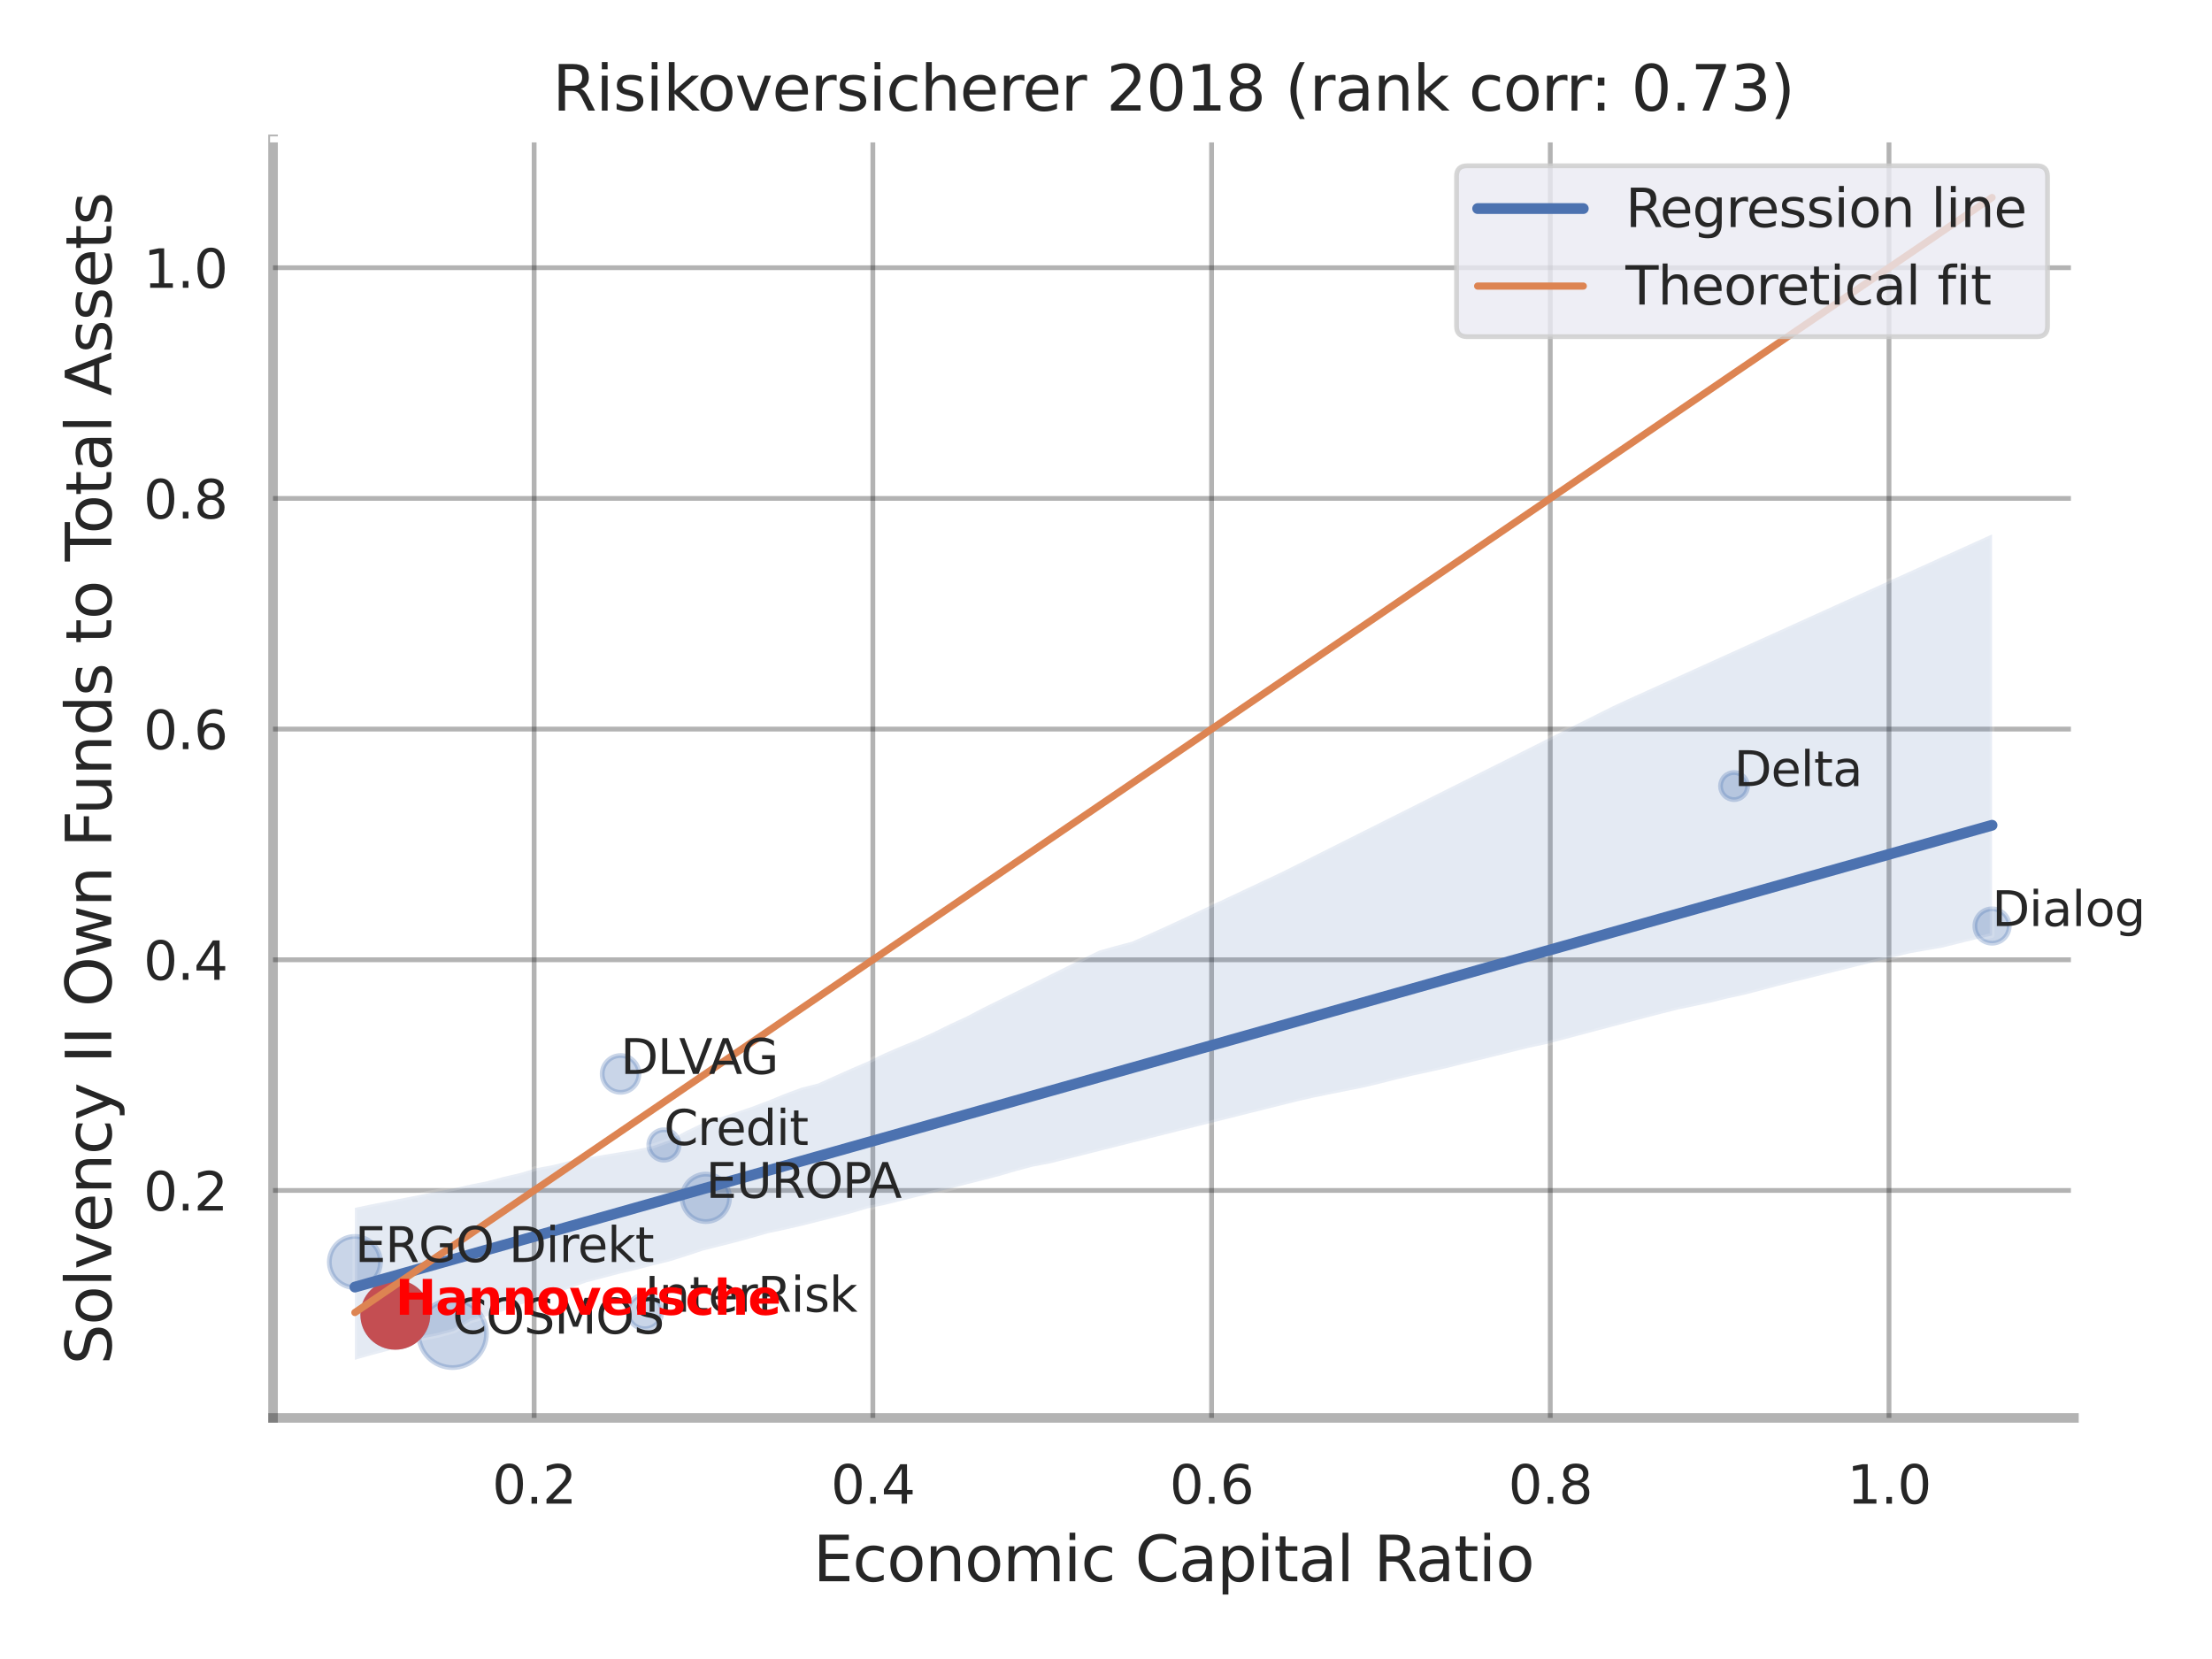 <?xml version="1.0" encoding="utf-8" standalone="no"?>
<!DOCTYPE svg PUBLIC "-//W3C//DTD SVG 1.1//EN"
  "http://www.w3.org/Graphics/SVG/1.1/DTD/svg11.dtd">
<svg xmlns:xlink="http://www.w3.org/1999/xlink" width="460.8pt" height="345.6pt" viewBox="0 0 460.8 345.6" xmlns="http://www.w3.org/2000/svg" version="1.1">
 <defs>
  <style type="text/css">*{stroke-linejoin: round; stroke-linecap: butt}</style>
 </defs>
 <g id="figure_1">
  <g id="patch_1">
   <path d="M 0 345.6 
L 460.8 345.6 
L 460.8 0 
L 0 0 
z
" style="fill: #ffffff"/>
  </g>
  <g id="axes_1">
   <g id="patch_2">
    <path d="M 56.88 295.38 
L 432.033 295.38 
L 432.033 29.04 
L 56.88 29.04 
z
" style="fill: #ffffff"/>
   </g>
   <g id="matplotlib.axis_1">
    <g id="xtick_1">
     <g id="line2d_1">
      <path d="M 111.271 295.38 
L 111.271 29.04 
" clip-path="url(#pe93d682829)" style="fill: none; stroke: #000000; stroke-opacity: 0.3; stroke-linecap: round"/>
     </g>
     <g id="text_1">
      <!-- 0.2 -->
      <g style="fill: #262626" transform="translate(102.524 313.238) scale(0.11 -0.11)">
       <defs>
        <path id="DejaVuSans-30" d="M 2034 4250 
Q 1547 4250 1301 3770 
Q 1056 3291 1056 2328 
Q 1056 1369 1301 889 
Q 1547 409 2034 409 
Q 2525 409 2770 889 
Q 3016 1369 3016 2328 
Q 3016 3291 2770 3770 
Q 2525 4250 2034 4250 
z
M 2034 4750 
Q 2819 4750 3233 4129 
Q 3647 3509 3647 2328 
Q 3647 1150 3233 529 
Q 2819 -91 2034 -91 
Q 1250 -91 836 529 
Q 422 1150 422 2328 
Q 422 3509 836 4129 
Q 1250 4750 2034 4750 
z
" transform="scale(0.016)"/>
        <path id="DejaVuSans-2e" d="M 684 794 
L 1344 794 
L 1344 0 
L 684 0 
L 684 794 
z
" transform="scale(0.016)"/>
        <path id="DejaVuSans-32" d="M 1228 531 
L 3431 531 
L 3431 0 
L 469 0 
L 469 531 
Q 828 903 1448 1529 
Q 2069 2156 2228 2338 
Q 2531 2678 2651 2914 
Q 2772 3150 2772 3378 
Q 2772 3750 2511 3984 
Q 2250 4219 1831 4219 
Q 1534 4219 1204 4116 
Q 875 4013 500 3803 
L 500 4441 
Q 881 4594 1212 4672 
Q 1544 4750 1819 4750 
Q 2544 4750 2975 4387 
Q 3406 4025 3406 3419 
Q 3406 3131 3298 2873 
Q 3191 2616 2906 2266 
Q 2828 2175 2409 1742 
Q 1991 1309 1228 531 
z
" transform="scale(0.016)"/>
       </defs>
       <use xlink:href="#DejaVuSans-30"/>
       <use xlink:href="#DejaVuSans-2e" x="63.623"/>
       <use xlink:href="#DejaVuSans-32" x="95.41"/>
      </g>
     </g>
    </g>
    <g id="xtick_2">
     <g id="line2d_2">
      <path d="M 181.831 295.38 
L 181.831 29.04 
" clip-path="url(#pe93d682829)" style="fill: none; stroke: #000000; stroke-opacity: 0.3; stroke-linecap: round"/>
     </g>
     <g id="text_2">
      <!-- 0.4 -->
      <g style="fill: #262626" transform="translate(173.084 313.238) scale(0.11 -0.11)">
       <defs>
        <path id="DejaVuSans-34" d="M 2419 4116 
L 825 1625 
L 2419 1625 
L 2419 4116 
z
M 2253 4666 
L 3047 4666 
L 3047 1625 
L 3713 1625 
L 3713 1100 
L 3047 1100 
L 3047 0 
L 2419 0 
L 2419 1100 
L 313 1100 
L 313 1709 
L 2253 4666 
z
" transform="scale(0.016)"/>
       </defs>
       <use xlink:href="#DejaVuSans-30"/>
       <use xlink:href="#DejaVuSans-2e" x="63.623"/>
       <use xlink:href="#DejaVuSans-34" x="95.41"/>
      </g>
     </g>
    </g>
    <g id="xtick_3">
     <g id="line2d_3">
      <path d="M 252.391 295.38 
L 252.391 29.04 
" clip-path="url(#pe93d682829)" style="fill: none; stroke: #000000; stroke-opacity: 0.3; stroke-linecap: round"/>
     </g>
     <g id="text_3">
      <!-- 0.6 -->
      <g style="fill: #262626" transform="translate(243.644 313.238) scale(0.11 -0.11)">
       <defs>
        <path id="DejaVuSans-36" d="M 2113 2584 
Q 1688 2584 1439 2293 
Q 1191 2003 1191 1497 
Q 1191 994 1439 701 
Q 1688 409 2113 409 
Q 2538 409 2786 701 
Q 3034 994 3034 1497 
Q 3034 2003 2786 2293 
Q 2538 2584 2113 2584 
z
M 3366 4563 
L 3366 3988 
Q 3128 4100 2886 4159 
Q 2644 4219 2406 4219 
Q 1781 4219 1451 3797 
Q 1122 3375 1075 2522 
Q 1259 2794 1537 2939 
Q 1816 3084 2150 3084 
Q 2853 3084 3261 2657 
Q 3669 2231 3669 1497 
Q 3669 778 3244 343 
Q 2819 -91 2113 -91 
Q 1303 -91 875 529 
Q 447 1150 447 2328 
Q 447 3434 972 4092 
Q 1497 4750 2381 4750 
Q 2619 4750 2861 4703 
Q 3103 4656 3366 4563 
z
" transform="scale(0.016)"/>
       </defs>
       <use xlink:href="#DejaVuSans-30"/>
       <use xlink:href="#DejaVuSans-2e" x="63.623"/>
       <use xlink:href="#DejaVuSans-36" x="95.41"/>
      </g>
     </g>
    </g>
    <g id="xtick_4">
     <g id="line2d_4">
      <path d="M 322.951 295.38 
L 322.951 29.04 
" clip-path="url(#pe93d682829)" style="fill: none; stroke: #000000; stroke-opacity: 0.3; stroke-linecap: round"/>
     </g>
     <g id="text_4">
      <!-- 0.8 -->
      <g style="fill: #262626" transform="translate(314.204 313.238) scale(0.11 -0.11)">
       <defs>
        <path id="DejaVuSans-38" d="M 2034 2216 
Q 1584 2216 1326 1975 
Q 1069 1734 1069 1313 
Q 1069 891 1326 650 
Q 1584 409 2034 409 
Q 2484 409 2743 651 
Q 3003 894 3003 1313 
Q 3003 1734 2745 1975 
Q 2488 2216 2034 2216 
z
M 1403 2484 
Q 997 2584 770 2862 
Q 544 3141 544 3541 
Q 544 4100 942 4425 
Q 1341 4750 2034 4750 
Q 2731 4750 3128 4425 
Q 3525 4100 3525 3541 
Q 3525 3141 3298 2862 
Q 3072 2584 2669 2484 
Q 3125 2378 3379 2068 
Q 3634 1759 3634 1313 
Q 3634 634 3220 271 
Q 2806 -91 2034 -91 
Q 1263 -91 848 271 
Q 434 634 434 1313 
Q 434 1759 690 2068 
Q 947 2378 1403 2484 
z
M 1172 3481 
Q 1172 3119 1398 2916 
Q 1625 2713 2034 2713 
Q 2441 2713 2670 2916 
Q 2900 3119 2900 3481 
Q 2900 3844 2670 4047 
Q 2441 4250 2034 4250 
Q 1625 4250 1398 4047 
Q 1172 3844 1172 3481 
z
" transform="scale(0.016)"/>
       </defs>
       <use xlink:href="#DejaVuSans-30"/>
       <use xlink:href="#DejaVuSans-2e" x="63.623"/>
       <use xlink:href="#DejaVuSans-38" x="95.41"/>
      </g>
     </g>
    </g>
    <g id="xtick_5">
     <g id="line2d_5">
      <path d="M 393.511 295.38 
L 393.511 29.04 
" clip-path="url(#pe93d682829)" style="fill: none; stroke: #000000; stroke-opacity: 0.3; stroke-linecap: round"/>
     </g>
     <g id="text_5">
      <!-- 1.0 -->
      <g style="fill: #262626" transform="translate(384.764 313.238) scale(0.11 -0.11)">
       <defs>
        <path id="DejaVuSans-31" d="M 794 531 
L 1825 531 
L 1825 4091 
L 703 3866 
L 703 4441 
L 1819 4666 
L 2450 4666 
L 2450 531 
L 3481 531 
L 3481 0 
L 794 0 
L 794 531 
z
" transform="scale(0.016)"/>
       </defs>
       <use xlink:href="#DejaVuSans-31"/>
       <use xlink:href="#DejaVuSans-2e" x="63.623"/>
       <use xlink:href="#DejaVuSans-30" x="95.41"/>
      </g>
     </g>
    </g>
    <g id="text_6">
     <!-- Economic Capital Ratio -->
     <g style="fill: #262626" transform="translate(169.382 329.404) scale(0.13 -0.13)">
      <defs>
       <path id="DejaVuSans-45" d="M 628 4666 
L 3578 4666 
L 3578 4134 
L 1259 4134 
L 1259 2753 
L 3481 2753 
L 3481 2222 
L 1259 2222 
L 1259 531 
L 3634 531 
L 3634 0 
L 628 0 
L 628 4666 
z
" transform="scale(0.016)"/>
       <path id="DejaVuSans-63" d="M 3122 3366 
L 3122 2828 
Q 2878 2963 2633 3030 
Q 2388 3097 2138 3097 
Q 1578 3097 1268 2742 
Q 959 2388 959 1747 
Q 959 1106 1268 751 
Q 1578 397 2138 397 
Q 2388 397 2633 464 
Q 2878 531 3122 666 
L 3122 134 
Q 2881 22 2623 -34 
Q 2366 -91 2075 -91 
Q 1284 -91 818 406 
Q 353 903 353 1747 
Q 353 2603 823 3093 
Q 1294 3584 2113 3584 
Q 2378 3584 2631 3529 
Q 2884 3475 3122 3366 
z
" transform="scale(0.016)"/>
       <path id="DejaVuSans-6f" d="M 1959 3097 
Q 1497 3097 1228 2736 
Q 959 2375 959 1747 
Q 959 1119 1226 758 
Q 1494 397 1959 397 
Q 2419 397 2687 759 
Q 2956 1122 2956 1747 
Q 2956 2369 2687 2733 
Q 2419 3097 1959 3097 
z
M 1959 3584 
Q 2709 3584 3137 3096 
Q 3566 2609 3566 1747 
Q 3566 888 3137 398 
Q 2709 -91 1959 -91 
Q 1206 -91 779 398 
Q 353 888 353 1747 
Q 353 2609 779 3096 
Q 1206 3584 1959 3584 
z
" transform="scale(0.016)"/>
       <path id="DejaVuSans-6e" d="M 3513 2113 
L 3513 0 
L 2938 0 
L 2938 2094 
Q 2938 2591 2744 2837 
Q 2550 3084 2163 3084 
Q 1697 3084 1428 2787 
Q 1159 2491 1159 1978 
L 1159 0 
L 581 0 
L 581 3500 
L 1159 3500 
L 1159 2956 
Q 1366 3272 1645 3428 
Q 1925 3584 2291 3584 
Q 2894 3584 3203 3211 
Q 3513 2838 3513 2113 
z
" transform="scale(0.016)"/>
       <path id="DejaVuSans-6d" d="M 3328 2828 
Q 3544 3216 3844 3400 
Q 4144 3584 4550 3584 
Q 5097 3584 5394 3201 
Q 5691 2819 5691 2113 
L 5691 0 
L 5113 0 
L 5113 2094 
Q 5113 2597 4934 2840 
Q 4756 3084 4391 3084 
Q 3944 3084 3684 2787 
Q 3425 2491 3425 1978 
L 3425 0 
L 2847 0 
L 2847 2094 
Q 2847 2600 2669 2842 
Q 2491 3084 2119 3084 
Q 1678 3084 1418 2786 
Q 1159 2488 1159 1978 
L 1159 0 
L 581 0 
L 581 3500 
L 1159 3500 
L 1159 2956 
Q 1356 3278 1631 3431 
Q 1906 3584 2284 3584 
Q 2666 3584 2933 3390 
Q 3200 3197 3328 2828 
z
" transform="scale(0.016)"/>
       <path id="DejaVuSans-69" d="M 603 3500 
L 1178 3500 
L 1178 0 
L 603 0 
L 603 3500 
z
M 603 4863 
L 1178 4863 
L 1178 4134 
L 603 4134 
L 603 4863 
z
" transform="scale(0.016)"/>
       <path id="DejaVuSans-20" transform="scale(0.016)"/>
       <path id="DejaVuSans-43" d="M 4122 4306 
L 4122 3641 
Q 3803 3938 3442 4084 
Q 3081 4231 2675 4231 
Q 1875 4231 1450 3742 
Q 1025 3253 1025 2328 
Q 1025 1406 1450 917 
Q 1875 428 2675 428 
Q 3081 428 3442 575 
Q 3803 722 4122 1019 
L 4122 359 
Q 3791 134 3420 21 
Q 3050 -91 2638 -91 
Q 1578 -91 968 557 
Q 359 1206 359 2328 
Q 359 3453 968 4101 
Q 1578 4750 2638 4750 
Q 3056 4750 3426 4639 
Q 3797 4528 4122 4306 
z
" transform="scale(0.016)"/>
       <path id="DejaVuSans-61" d="M 2194 1759 
Q 1497 1759 1228 1600 
Q 959 1441 959 1056 
Q 959 750 1161 570 
Q 1363 391 1709 391 
Q 2188 391 2477 730 
Q 2766 1069 2766 1631 
L 2766 1759 
L 2194 1759 
z
M 3341 1997 
L 3341 0 
L 2766 0 
L 2766 531 
Q 2569 213 2275 61 
Q 1981 -91 1556 -91 
Q 1019 -91 701 211 
Q 384 513 384 1019 
Q 384 1609 779 1909 
Q 1175 2209 1959 2209 
L 2766 2209 
L 2766 2266 
Q 2766 2663 2505 2880 
Q 2244 3097 1772 3097 
Q 1472 3097 1187 3025 
Q 903 2953 641 2809 
L 641 3341 
Q 956 3463 1253 3523 
Q 1550 3584 1831 3584 
Q 2591 3584 2966 3190 
Q 3341 2797 3341 1997 
z
" transform="scale(0.016)"/>
       <path id="DejaVuSans-70" d="M 1159 525 
L 1159 -1331 
L 581 -1331 
L 581 3500 
L 1159 3500 
L 1159 2969 
Q 1341 3281 1617 3432 
Q 1894 3584 2278 3584 
Q 2916 3584 3314 3078 
Q 3713 2572 3713 1747 
Q 3713 922 3314 415 
Q 2916 -91 2278 -91 
Q 1894 -91 1617 61 
Q 1341 213 1159 525 
z
M 3116 1747 
Q 3116 2381 2855 2742 
Q 2594 3103 2138 3103 
Q 1681 3103 1420 2742 
Q 1159 2381 1159 1747 
Q 1159 1113 1420 752 
Q 1681 391 2138 391 
Q 2594 391 2855 752 
Q 3116 1113 3116 1747 
z
" transform="scale(0.016)"/>
       <path id="DejaVuSans-74" d="M 1172 4494 
L 1172 3500 
L 2356 3500 
L 2356 3053 
L 1172 3053 
L 1172 1153 
Q 1172 725 1289 603 
Q 1406 481 1766 481 
L 2356 481 
L 2356 0 
L 1766 0 
Q 1100 0 847 248 
Q 594 497 594 1153 
L 594 3053 
L 172 3053 
L 172 3500 
L 594 3500 
L 594 4494 
L 1172 4494 
z
" transform="scale(0.016)"/>
       <path id="DejaVuSans-6c" d="M 603 4863 
L 1178 4863 
L 1178 0 
L 603 0 
L 603 4863 
z
" transform="scale(0.016)"/>
       <path id="DejaVuSans-52" d="M 2841 2188 
Q 3044 2119 3236 1894 
Q 3428 1669 3622 1275 
L 4263 0 
L 3584 0 
L 2988 1197 
Q 2756 1666 2539 1819 
Q 2322 1972 1947 1972 
L 1259 1972 
L 1259 0 
L 628 0 
L 628 4666 
L 2053 4666 
Q 2853 4666 3247 4331 
Q 3641 3997 3641 3322 
Q 3641 2881 3436 2590 
Q 3231 2300 2841 2188 
z
M 1259 4147 
L 1259 2491 
L 2053 2491 
Q 2509 2491 2742 2702 
Q 2975 2913 2975 3322 
Q 2975 3731 2742 3939 
Q 2509 4147 2053 4147 
L 1259 4147 
z
" transform="scale(0.016)"/>
      </defs>
      <use xlink:href="#DejaVuSans-45"/>
      <use xlink:href="#DejaVuSans-63" x="63.184"/>
      <use xlink:href="#DejaVuSans-6f" x="118.164"/>
      <use xlink:href="#DejaVuSans-6e" x="179.346"/>
      <use xlink:href="#DejaVuSans-6f" x="242.725"/>
      <use xlink:href="#DejaVuSans-6d" x="303.906"/>
      <use xlink:href="#DejaVuSans-69" x="401.318"/>
      <use xlink:href="#DejaVuSans-63" x="429.102"/>
      <use xlink:href="#DejaVuSans-20" x="484.082"/>
      <use xlink:href="#DejaVuSans-43" x="515.869"/>
      <use xlink:href="#DejaVuSans-61" x="585.693"/>
      <use xlink:href="#DejaVuSans-70" x="646.973"/>
      <use xlink:href="#DejaVuSans-69" x="710.449"/>
      <use xlink:href="#DejaVuSans-74" x="738.232"/>
      <use xlink:href="#DejaVuSans-61" x="777.441"/>
      <use xlink:href="#DejaVuSans-6c" x="838.721"/>
      <use xlink:href="#DejaVuSans-20" x="866.504"/>
      <use xlink:href="#DejaVuSans-52" x="898.291"/>
      <use xlink:href="#DejaVuSans-61" x="965.523"/>
      <use xlink:href="#DejaVuSans-74" x="1026.803"/>
      <use xlink:href="#DejaVuSans-69" x="1066.012"/>
      <use xlink:href="#DejaVuSans-6f" x="1093.795"/>
     </g>
    </g>
   </g>
   <g id="matplotlib.axis_2">
    <g id="ytick_1">
     <g id="line2d_6">
      <path d="M 56.88 247.993 
L 432.033 247.993 
" clip-path="url(#pe93d682829)" style="fill: none; stroke: #000000; stroke-opacity: 0.3; stroke-linecap: round"/>
     </g>
     <g id="text_7">
      <!-- 0.2 -->
      <g style="fill: #262626" transform="translate(29.887 252.172) scale(0.11 -0.11)">
       <use xlink:href="#DejaVuSans-30"/>
       <use xlink:href="#DejaVuSans-2e" x="63.623"/>
       <use xlink:href="#DejaVuSans-32" x="95.41"/>
      </g>
     </g>
    </g>
    <g id="ytick_2">
     <g id="line2d_7">
      <path d="M 56.88 199.937 
L 432.033 199.937 
" clip-path="url(#pe93d682829)" style="fill: none; stroke: #000000; stroke-opacity: 0.3; stroke-linecap: round"/>
     </g>
     <g id="text_8">
      <!-- 0.4 -->
      <g style="fill: #262626" transform="translate(29.887 204.116) scale(0.11 -0.11)">
       <use xlink:href="#DejaVuSans-30"/>
       <use xlink:href="#DejaVuSans-2e" x="63.623"/>
       <use xlink:href="#DejaVuSans-34" x="95.41"/>
      </g>
     </g>
    </g>
    <g id="ytick_3">
     <g id="line2d_8">
      <path d="M 56.88 151.881 
L 432.033 151.881 
" clip-path="url(#pe93d682829)" style="fill: none; stroke: #000000; stroke-opacity: 0.3; stroke-linecap: round"/>
     </g>
     <g id="text_9">
      <!-- 0.6 -->
      <g style="fill: #262626" transform="translate(29.887 156.06) scale(0.11 -0.11)">
       <use xlink:href="#DejaVuSans-30"/>
       <use xlink:href="#DejaVuSans-2e" x="63.623"/>
       <use xlink:href="#DejaVuSans-36" x="95.41"/>
      </g>
     </g>
    </g>
    <g id="ytick_4">
     <g id="line2d_9">
      <path d="M 56.88 103.825 
L 432.033 103.825 
" clip-path="url(#pe93d682829)" style="fill: none; stroke: #000000; stroke-opacity: 0.3; stroke-linecap: round"/>
     </g>
     <g id="text_10">
      <!-- 0.8 -->
      <g style="fill: #262626" transform="translate(29.887 108.004) scale(0.11 -0.11)">
       <use xlink:href="#DejaVuSans-30"/>
       <use xlink:href="#DejaVuSans-2e" x="63.623"/>
       <use xlink:href="#DejaVuSans-38" x="95.41"/>
      </g>
     </g>
    </g>
    <g id="ytick_5">
     <g id="line2d_10">
      <path d="M 56.88 55.769 
L 432.033 55.769 
" clip-path="url(#pe93d682829)" style="fill: none; stroke: #000000; stroke-opacity: 0.3; stroke-linecap: round"/>
     </g>
     <g id="text_11">
      <!-- 1.0 -->
      <g style="fill: #262626" transform="translate(29.887 59.948) scale(0.11 -0.11)">
       <use xlink:href="#DejaVuSans-31"/>
       <use xlink:href="#DejaVuSans-2e" x="63.623"/>
       <use xlink:href="#DejaVuSans-30" x="95.41"/>
      </g>
     </g>
    </g>
    <g id="text_12">
     <!-- Solvency II Own Funds to Total Assets -->
     <g style="fill: #262626" transform="translate(23.183 284.278) rotate(-90) scale(0.13 -0.13)">
      <defs>
       <path id="DejaVuSans-53" d="M 3425 4513 
L 3425 3897 
Q 3066 4069 2747 4153 
Q 2428 4238 2131 4238 
Q 1616 4238 1336 4038 
Q 1056 3838 1056 3469 
Q 1056 3159 1242 3001 
Q 1428 2844 1947 2747 
L 2328 2669 
Q 3034 2534 3370 2195 
Q 3706 1856 3706 1288 
Q 3706 609 3251 259 
Q 2797 -91 1919 -91 
Q 1588 -91 1214 -16 
Q 841 59 441 206 
L 441 856 
Q 825 641 1194 531 
Q 1563 422 1919 422 
Q 2459 422 2753 634 
Q 3047 847 3047 1241 
Q 3047 1584 2836 1778 
Q 2625 1972 2144 2069 
L 1759 2144 
Q 1053 2284 737 2584 
Q 422 2884 422 3419 
Q 422 4038 858 4394 
Q 1294 4750 2059 4750 
Q 2388 4750 2728 4690 
Q 3069 4631 3425 4513 
z
" transform="scale(0.016)"/>
       <path id="DejaVuSans-76" d="M 191 3500 
L 800 3500 
L 1894 563 
L 2988 3500 
L 3597 3500 
L 2284 0 
L 1503 0 
L 191 3500 
z
" transform="scale(0.016)"/>
       <path id="DejaVuSans-65" d="M 3597 1894 
L 3597 1613 
L 953 1613 
Q 991 1019 1311 708 
Q 1631 397 2203 397 
Q 2534 397 2845 478 
Q 3156 559 3463 722 
L 3463 178 
Q 3153 47 2828 -22 
Q 2503 -91 2169 -91 
Q 1331 -91 842 396 
Q 353 884 353 1716 
Q 353 2575 817 3079 
Q 1281 3584 2069 3584 
Q 2775 3584 3186 3129 
Q 3597 2675 3597 1894 
z
M 3022 2063 
Q 3016 2534 2758 2815 
Q 2500 3097 2075 3097 
Q 1594 3097 1305 2825 
Q 1016 2553 972 2059 
L 3022 2063 
z
" transform="scale(0.016)"/>
       <path id="DejaVuSans-79" d="M 2059 -325 
Q 1816 -950 1584 -1140 
Q 1353 -1331 966 -1331 
L 506 -1331 
L 506 -850 
L 844 -850 
Q 1081 -850 1212 -737 
Q 1344 -625 1503 -206 
L 1606 56 
L 191 3500 
L 800 3500 
L 1894 763 
L 2988 3500 
L 3597 3500 
L 2059 -325 
z
" transform="scale(0.016)"/>
       <path id="DejaVuSans-49" d="M 628 4666 
L 1259 4666 
L 1259 0 
L 628 0 
L 628 4666 
z
" transform="scale(0.016)"/>
       <path id="DejaVuSans-4f" d="M 2522 4238 
Q 1834 4238 1429 3725 
Q 1025 3213 1025 2328 
Q 1025 1447 1429 934 
Q 1834 422 2522 422 
Q 3209 422 3611 934 
Q 4013 1447 4013 2328 
Q 4013 3213 3611 3725 
Q 3209 4238 2522 4238 
z
M 2522 4750 
Q 3503 4750 4090 4092 
Q 4678 3434 4678 2328 
Q 4678 1225 4090 567 
Q 3503 -91 2522 -91 
Q 1538 -91 948 565 
Q 359 1222 359 2328 
Q 359 3434 948 4092 
Q 1538 4750 2522 4750 
z
" transform="scale(0.016)"/>
       <path id="DejaVuSans-77" d="M 269 3500 
L 844 3500 
L 1563 769 
L 2278 3500 
L 2956 3500 
L 3675 769 
L 4391 3500 
L 4966 3500 
L 4050 0 
L 3372 0 
L 2619 2869 
L 1863 0 
L 1184 0 
L 269 3500 
z
" transform="scale(0.016)"/>
       <path id="DejaVuSans-46" d="M 628 4666 
L 3309 4666 
L 3309 4134 
L 1259 4134 
L 1259 2759 
L 3109 2759 
L 3109 2228 
L 1259 2228 
L 1259 0 
L 628 0 
L 628 4666 
z
" transform="scale(0.016)"/>
       <path id="DejaVuSans-75" d="M 544 1381 
L 544 3500 
L 1119 3500 
L 1119 1403 
Q 1119 906 1312 657 
Q 1506 409 1894 409 
Q 2359 409 2629 706 
Q 2900 1003 2900 1516 
L 2900 3500 
L 3475 3500 
L 3475 0 
L 2900 0 
L 2900 538 
Q 2691 219 2414 64 
Q 2138 -91 1772 -91 
Q 1169 -91 856 284 
Q 544 659 544 1381 
z
M 1991 3584 
L 1991 3584 
z
" transform="scale(0.016)"/>
       <path id="DejaVuSans-64" d="M 2906 2969 
L 2906 4863 
L 3481 4863 
L 3481 0 
L 2906 0 
L 2906 525 
Q 2725 213 2448 61 
Q 2172 -91 1784 -91 
Q 1150 -91 751 415 
Q 353 922 353 1747 
Q 353 2572 751 3078 
Q 1150 3584 1784 3584 
Q 2172 3584 2448 3432 
Q 2725 3281 2906 2969 
z
M 947 1747 
Q 947 1113 1208 752 
Q 1469 391 1925 391 
Q 2381 391 2643 752 
Q 2906 1113 2906 1747 
Q 2906 2381 2643 2742 
Q 2381 3103 1925 3103 
Q 1469 3103 1208 2742 
Q 947 2381 947 1747 
z
" transform="scale(0.016)"/>
       <path id="DejaVuSans-73" d="M 2834 3397 
L 2834 2853 
Q 2591 2978 2328 3040 
Q 2066 3103 1784 3103 
Q 1356 3103 1142 2972 
Q 928 2841 928 2578 
Q 928 2378 1081 2264 
Q 1234 2150 1697 2047 
L 1894 2003 
Q 2506 1872 2764 1633 
Q 3022 1394 3022 966 
Q 3022 478 2636 193 
Q 2250 -91 1575 -91 
Q 1294 -91 989 -36 
Q 684 19 347 128 
L 347 722 
Q 666 556 975 473 
Q 1284 391 1588 391 
Q 1994 391 2212 530 
Q 2431 669 2431 922 
Q 2431 1156 2273 1281 
Q 2116 1406 1581 1522 
L 1381 1569 
Q 847 1681 609 1914 
Q 372 2147 372 2553 
Q 372 3047 722 3315 
Q 1072 3584 1716 3584 
Q 2034 3584 2315 3537 
Q 2597 3491 2834 3397 
z
" transform="scale(0.016)"/>
       <path id="DejaVuSans-54" d="M -19 4666 
L 3928 4666 
L 3928 4134 
L 2272 4134 
L 2272 0 
L 1638 0 
L 1638 4134 
L -19 4134 
L -19 4666 
z
" transform="scale(0.016)"/>
       <path id="DejaVuSans-41" d="M 2188 4044 
L 1331 1722 
L 3047 1722 
L 2188 4044 
z
M 1831 4666 
L 2547 4666 
L 4325 0 
L 3669 0 
L 3244 1197 
L 1141 1197 
L 716 0 
L 50 0 
L 1831 4666 
z
" transform="scale(0.016)"/>
      </defs>
      <use xlink:href="#DejaVuSans-53"/>
      <use xlink:href="#DejaVuSans-6f" x="63.477"/>
      <use xlink:href="#DejaVuSans-6c" x="124.658"/>
      <use xlink:href="#DejaVuSans-76" x="152.441"/>
      <use xlink:href="#DejaVuSans-65" x="211.621"/>
      <use xlink:href="#DejaVuSans-6e" x="273.145"/>
      <use xlink:href="#DejaVuSans-63" x="336.523"/>
      <use xlink:href="#DejaVuSans-79" x="391.504"/>
      <use xlink:href="#DejaVuSans-20" x="450.684"/>
      <use xlink:href="#DejaVuSans-49" x="482.471"/>
      <use xlink:href="#DejaVuSans-49" x="511.963"/>
      <use xlink:href="#DejaVuSans-20" x="541.455"/>
      <use xlink:href="#DejaVuSans-4f" x="573.242"/>
      <use xlink:href="#DejaVuSans-77" x="651.953"/>
      <use xlink:href="#DejaVuSans-6e" x="733.74"/>
      <use xlink:href="#DejaVuSans-20" x="797.119"/>
      <use xlink:href="#DejaVuSans-46" x="828.906"/>
      <use xlink:href="#DejaVuSans-75" x="880.926"/>
      <use xlink:href="#DejaVuSans-6e" x="944.305"/>
      <use xlink:href="#DejaVuSans-64" x="1007.684"/>
      <use xlink:href="#DejaVuSans-73" x="1071.16"/>
      <use xlink:href="#DejaVuSans-20" x="1123.26"/>
      <use xlink:href="#DejaVuSans-74" x="1155.047"/>
      <use xlink:href="#DejaVuSans-6f" x="1194.256"/>
      <use xlink:href="#DejaVuSans-20" x="1255.438"/>
      <use xlink:href="#DejaVuSans-54" x="1287.225"/>
      <use xlink:href="#DejaVuSans-6f" x="1331.309"/>
      <use xlink:href="#DejaVuSans-74" x="1392.49"/>
      <use xlink:href="#DejaVuSans-61" x="1431.699"/>
      <use xlink:href="#DejaVuSans-6c" x="1492.979"/>
      <use xlink:href="#DejaVuSans-20" x="1520.762"/>
      <use xlink:href="#DejaVuSans-41" x="1552.549"/>
      <use xlink:href="#DejaVuSans-73" x="1620.957"/>
      <use xlink:href="#DejaVuSans-73" x="1673.057"/>
      <use xlink:href="#DejaVuSans-65" x="1725.156"/>
      <use xlink:href="#DejaVuSans-74" x="1786.68"/>
      <use xlink:href="#DejaVuSans-73" x="1825.889"/>
     </g>
    </g>
   </g>
   <g id="PathCollection_1">
    <path d="M 94.268 284.892 
C 96.143 284.892 97.942 284.147 99.268 282.821 
C 100.594 281.495 101.339 279.696 101.339 277.821 
C 101.339 275.945 100.594 274.147 99.268 272.821 
C 97.942 271.495 96.143 270.75 94.268 270.75 
C 92.392 270.75 90.594 271.495 89.268 272.821 
C 87.942 274.147 87.197 275.945 87.197 277.821 
C 87.197 279.696 87.942 281.495 89.268 282.821 
C 90.594 284.147 92.392 284.892 94.268 284.892 
z
" clip-path="url(#pe93d682829)" style="fill: #4c72b0; fill-opacity: 0.3; stroke: #4c72b0; stroke-opacity: 0.3"/>
    <path d="M 147.04 254.477 
C 148.351 254.477 149.608 253.956 150.535 253.029 
C 151.462 252.102 151.983 250.845 151.983 249.534 
C 151.983 248.223 151.462 246.965 150.535 246.038 
C 149.608 245.111 148.351 244.59 147.04 244.59 
C 145.729 244.59 144.471 245.111 143.544 246.038 
C 142.617 246.965 142.097 248.223 142.097 249.534 
C 142.097 250.845 142.617 252.102 143.544 253.029 
C 144.471 253.956 145.729 254.477 147.04 254.477 
z
" clip-path="url(#pe93d682829)" style="fill: #4c72b0; fill-opacity: 0.3; stroke: #4c72b0; stroke-opacity: 0.3"/>
    <path d="M 414.98 196.491 
C 415.93 196.491 416.841 196.113 417.512 195.442 
C 418.184 194.77 418.561 193.859 418.561 192.91 
C 418.561 191.96 418.184 191.049 417.512 190.378 
C 416.841 189.706 415.93 189.329 414.98 189.329 
C 414.031 189.329 413.12 189.706 412.448 190.378 
C 411.777 191.049 411.4 191.96 411.4 192.91 
C 411.4 193.859 411.777 194.77 412.448 195.442 
C 413.12 196.113 414.031 196.491 414.98 196.491 
z
" clip-path="url(#pe93d682829)" style="fill: #4c72b0; fill-opacity: 0.3; stroke: #4c72b0; stroke-opacity: 0.3"/>
    <path d="M 138.318 241.68 
C 139.157 241.68 139.961 241.347 140.554 240.754 
C 141.147 240.161 141.481 239.356 141.481 238.518 
C 141.481 237.679 141.147 236.874 140.554 236.281 
C 139.961 235.688 139.157 235.355 138.318 235.355 
C 137.479 235.355 136.674 235.688 136.081 236.281 
C 135.488 236.874 135.155 237.679 135.155 238.518 
C 135.155 239.356 135.488 240.161 136.081 240.754 
C 136.674 241.347 137.479 241.68 138.318 241.68 
z
" clip-path="url(#pe93d682829)" style="fill: #4c72b0; fill-opacity: 0.3; stroke: #4c72b0; stroke-opacity: 0.3"/>
    <path d="M 134.331 276.806 
C 135.27 276.806 136.171 276.433 136.836 275.768 
C 137.5 275.104 137.873 274.203 137.873 273.264 
C 137.873 272.324 137.5 271.423 136.836 270.759 
C 136.171 270.095 135.27 269.721 134.331 269.721 
C 133.391 269.721 132.49 270.095 131.826 270.759 
C 131.162 271.423 130.788 272.324 130.788 273.264 
C 130.788 274.203 131.162 275.104 131.826 275.768 
C 132.49 276.433 133.391 276.806 134.331 276.806 
z
" clip-path="url(#pe93d682829)" style="fill: #4c72b0; fill-opacity: 0.3; stroke: #4c72b0; stroke-opacity: 0.3"/>
    <path d="M 73.932 268.22 
C 75.344 268.22 76.699 267.659 77.697 266.66 
C 78.696 265.662 79.257 264.308 79.257 262.896 
C 79.257 261.484 78.696 260.129 77.697 259.131 
C 76.699 258.132 75.344 257.571 73.932 257.571 
C 72.52 257.571 71.166 258.132 70.168 259.131 
C 69.169 260.129 68.608 261.484 68.608 262.896 
C 68.608 264.308 69.169 265.662 70.168 266.66 
C 71.166 267.659 72.52 268.22 73.932 268.22 
z
" clip-path="url(#pe93d682829)" style="fill: #4c72b0; fill-opacity: 0.3; stroke: #4c72b0; stroke-opacity: 0.3"/>
    <path d="M 129.276 227.547 
C 130.292 227.547 131.266 227.144 131.984 226.426 
C 132.703 225.707 133.106 224.733 133.106 223.718 
C 133.106 222.702 132.703 221.728 131.984 221.01 
C 131.266 220.291 130.292 219.888 129.276 219.888 
C 128.261 219.888 127.286 220.291 126.568 221.01 
C 125.85 221.728 125.447 222.702 125.447 223.718 
C 125.447 224.733 125.85 225.707 126.568 226.426 
C 127.286 227.144 128.261 227.547 129.276 227.547 
z
" clip-path="url(#pe93d682829)" style="fill: #4c72b0; fill-opacity: 0.3; stroke: #4c72b0; stroke-opacity: 0.3"/>
    <path d="M 361.231 166.572 
C 361.979 166.572 362.697 166.274 363.226 165.745 
C 363.755 165.216 364.052 164.499 364.052 163.75 
C 364.052 163.002 363.755 162.285 363.226 161.756 
C 362.697 161.226 361.979 160.929 361.231 160.929 
C 360.483 160.929 359.765 161.226 359.236 161.756 
C 358.707 162.285 358.41 163.002 358.41 163.75 
C 358.41 164.499 358.707 165.216 359.236 165.745 
C 359.765 166.274 360.483 166.572 361.231 166.572 
z
" clip-path="url(#pe93d682829)" style="fill: #4c72b0; fill-opacity: 0.3; stroke: #4c72b0; stroke-opacity: 0.3"/>
    <path d="M 82.354 280.671 
C 84.153 280.671 85.878 279.956 87.15 278.684 
C 88.422 277.412 89.136 275.687 89.136 273.888 
C 89.136 272.089 88.422 270.364 87.15 269.092 
C 85.878 267.82 84.153 267.105 82.354 267.105 
C 80.555 267.105 78.83 267.82 77.558 269.092 
C 76.286 270.364 75.571 272.089 75.571 273.888 
C 75.571 275.687 76.286 277.412 77.558 278.684 
C 78.83 279.956 80.555 280.671 82.354 280.671 
z
" clip-path="url(#pe93d682829)" style="fill: #4c72b0; fill-opacity: 0.3; stroke: #4c72b0; stroke-opacity: 0.3"/>
   </g>
   <g id="PolyCollection_1">
    <defs>
     <path id="m92ef1e4bd6" d="M 73.932 -93.978 
L 73.932 -62.326 
L 77.377 -63.307 
L 80.822 -64.219 
L 84.267 -65.336 
L 87.712 -66.742 
L 91.157 -67.415 
L 94.602 -68.349 
L 98.047 -70.431 
L 101.492 -71.462 
L 104.937 -72.525 
L 108.382 -73.81 
L 111.827 -74.944 
L 115.272 -76 
L 118.716 -77.237 
L 122.161 -78.465 
L 125.606 -79.357 
L 129.051 -80.271 
L 132.496 -81.072 
L 135.941 -81.981 
L 139.386 -82.811 
L 142.831 -83.887 
L 146.276 -85.044 
L 149.721 -85.913 
L 153.166 -86.784 
L 156.611 -87.729 
L 160.056 -88.715 
L 163.501 -89.445 
L 166.945 -90.238 
L 170.39 -91.101 
L 173.835 -91.971 
L 177.28 -92.842 
L 180.725 -93.875 
L 184.17 -94.57 
L 187.615 -95.423 
L 191.06 -96.288 
L 194.505 -97.155 
L 197.95 -98.025 
L 201.395 -98.894 
L 204.84 -99.764 
L 208.285 -100.653 
L 211.73 -101.67 
L 215.174 -102.581 
L 218.619 -103.225 
L 222.064 -104.086 
L 225.509 -104.952 
L 228.954 -105.819 
L 232.399 -106.686 
L 235.844 -107.552 
L 239.289 -108.419 
L 242.734 -109.285 
L 246.179 -110.152 
L 249.624 -111.019 
L 253.069 -111.885 
L 256.514 -112.745 
L 259.959 -113.612 
L 263.403 -114.472 
L 266.848 -115.332 
L 270.293 -116.196 
L 273.738 -116.981 
L 277.183 -117.679 
L 280.628 -118.371 
L 284.073 -119.063 
L 287.518 -119.884 
L 290.963 -120.762 
L 294.408 -121.567 
L 297.853 -122.312 
L 301.298 -123.087 
L 304.743 -123.959 
L 308.188 -124.773 
L 311.632 -125.628 
L 315.077 -126.483 
L 318.522 -127.34 
L 321.967 -128.069 
L 325.412 -128.976 
L 328.857 -129.888 
L 332.302 -130.801 
L 335.747 -131.713 
L 339.192 -132.625 
L 342.637 -133.536 
L 346.082 -134.431 
L 349.527 -135.302 
L 352.972 -136.019 
L 356.417 -136.767 
L 359.861 -137.614 
L 363.306 -138.361 
L 366.751 -139.252 
L 370.196 -140.18 
L 373.641 -141.042 
L 377.086 -141.896 
L 380.531 -142.752 
L 383.976 -143.609 
L 387.421 -144.466 
L 390.866 -145.323 
L 394.311 -146.18 
L 397.756 -147.002 
L 401.201 -147.614 
L 404.646 -148.204 
L 408.09 -149.064 
L 411.535 -149.925 
L 414.98 -150.725 
L 414.98 -234.277 
L 414.98 -234.277 
L 411.535 -232.718 
L 408.09 -231.159 
L 404.646 -229.599 
L 401.201 -228.039 
L 397.756 -226.479 
L 394.311 -224.919 
L 390.866 -223.358 
L 387.421 -221.798 
L 383.976 -220.238 
L 380.531 -218.678 
L 377.086 -217.118 
L 373.641 -215.558 
L 370.196 -213.997 
L 366.751 -212.437 
L 363.306 -210.877 
L 359.861 -209.317 
L 356.417 -207.757 
L 352.972 -206.197 
L 349.527 -204.637 
L 346.082 -203.076 
L 342.637 -201.516 
L 339.192 -199.956 
L 335.747 -198.354 
L 332.302 -196.63 
L 328.857 -194.905 
L 325.412 -193.18 
L 321.967 -191.455 
L 318.522 -189.73 
L 315.077 -188.006 
L 311.632 -186.281 
L 308.188 -184.556 
L 304.743 -182.831 
L 301.298 -181.107 
L 297.853 -179.38 
L 294.408 -177.653 
L 290.963 -175.925 
L 287.518 -174.198 
L 284.073 -172.47 
L 280.628 -170.742 
L 277.183 -169.015 
L 273.738 -167.287 
L 270.293 -165.56 
L 266.848 -163.841 
L 263.403 -162.222 
L 259.959 -160.604 
L 256.514 -158.984 
L 253.069 -157.365 
L 249.624 -155.745 
L 246.179 -154.126 
L 242.734 -152.527 
L 239.289 -150.97 
L 235.844 -149.438 
L 232.399 -148.528 
L 228.954 -147.557 
L 225.509 -145.862 
L 222.064 -144.163 
L 218.619 -142.462 
L 215.174 -140.76 
L 211.73 -139.058 
L 208.285 -137.356 
L 204.84 -135.657 
L 201.395 -133.854 
L 197.95 -132.256 
L 194.505 -130.56 
L 191.06 -129.008 
L 187.615 -127.594 
L 184.17 -126.105 
L 180.725 -124.438 
L 177.28 -122.964 
L 173.835 -121.422 
L 170.39 -119.872 
L 166.945 -119.005 
L 163.501 -117.733 
L 160.056 -116.318 
L 156.611 -115.018 
L 153.166 -113.85 
L 149.721 -112.712 
L 146.276 -111.576 
L 142.831 -109.939 
L 139.386 -108.04 
L 135.941 -106.833 
L 132.496 -106.123 
L 129.051 -105.555 
L 125.606 -104.987 
L 122.161 -104.419 
L 118.716 -103.787 
L 115.272 -102.901 
L 111.827 -102.267 
L 108.382 -101.237 
L 104.937 -100.44 
L 101.492 -99.529 
L 98.047 -98.838 
L 94.602 -98.054 
L 91.157 -97.388 
L 87.712 -96.717 
L 84.267 -96.046 
L 80.822 -95.375 
L 77.377 -94.704 
L 73.932 -93.978 
z
" style="stroke: #ffffff; stroke-opacity: 0.15"/>
    </defs>
    <g clip-path="url(#pe93d682829)">
     <use xlink:href="#m92ef1e4bd6" x="0" y="345.6" style="fill: #4c72b0; fill-opacity: 0.15; stroke: #ffffff; stroke-opacity: 0.15"/>
    </g>
   </g>
   <g id="PathCollection_2">
    <defs>
     <path id="mce05d84ba4" d="M 0 6.783 
C 1.799 6.783 3.524 6.068 4.796 4.796 
C 6.068 3.524 6.783 1.799 6.783 0 
C 6.783 -1.799 6.068 -3.524 4.796 -4.796 
C 3.524 -6.068 1.799 -6.783 0 -6.783 
C -1.799 -6.783 -3.524 -6.068 -4.796 -4.796 
C -6.068 -3.524 -6.783 -1.799 -6.783 0 
C -6.783 1.799 -6.068 3.524 -4.796 4.796 
C -3.524 6.068 -1.799 6.783 0 6.783 
z
" style="stroke: #c44e52"/>
    </defs>
    <g clip-path="url(#pe93d682829)">
     <use xlink:href="#mce05d84ba4" x="82.354" y="273.888" style="fill: #c44e52; stroke: #c44e52"/>
    </g>
   </g>
   <g id="line2d_11">
    <path d="M 73.932 268.122 
L 77.377 267.151 
L 80.822 266.179 
L 84.267 265.207 
L 87.712 264.235 
L 91.157 263.263 
L 94.602 262.292 
L 98.047 261.32 
L 101.492 260.348 
L 104.937 259.376 
L 108.382 258.404 
L 111.827 257.433 
L 115.272 256.461 
L 118.716 255.489 
L 122.161 254.517 
L 125.606 253.545 
L 129.051 252.574 
L 132.496 251.602 
L 135.941 250.63 
L 139.386 249.658 
L 142.831 248.686 
L 146.276 247.714 
L 149.721 246.743 
L 153.166 245.771 
L 156.611 244.799 
L 160.056 243.827 
L 163.501 242.855 
L 166.945 241.884 
L 170.39 240.912 
L 173.835 239.94 
L 177.28 238.968 
L 180.725 237.996 
L 184.17 237.025 
L 187.615 236.053 
L 191.06 235.081 
L 194.505 234.109 
L 197.95 233.137 
L 201.395 232.166 
L 204.84 231.194 
L 208.285 230.222 
L 211.73 229.25 
L 215.174 228.278 
L 218.619 227.306 
L 222.064 226.335 
L 225.509 225.363 
L 228.954 224.391 
L 232.399 223.419 
L 235.844 222.447 
L 239.289 221.476 
L 242.734 220.504 
L 246.179 219.532 
L 249.624 218.56 
L 253.069 217.588 
L 256.514 216.617 
L 259.959 215.645 
L 263.403 214.673 
L 266.848 213.701 
L 270.293 212.729 
L 273.738 211.758 
L 277.183 210.786 
L 280.628 209.814 
L 284.073 208.842 
L 287.518 207.87 
L 290.963 206.899 
L 294.408 205.927 
L 297.853 204.955 
L 301.298 203.983 
L 304.743 203.011 
L 308.188 202.039 
L 311.632 201.068 
L 315.077 200.096 
L 318.522 199.124 
L 321.967 198.152 
L 325.412 197.18 
L 328.857 196.209 
L 332.302 195.237 
L 335.747 194.265 
L 339.192 193.293 
L 342.637 192.321 
L 346.082 191.35 
L 349.527 190.378 
L 352.972 189.406 
L 356.417 188.434 
L 359.861 187.462 
L 363.306 186.491 
L 366.751 185.519 
L 370.196 184.547 
L 373.641 183.575 
L 377.086 182.603 
L 380.531 181.631 
L 383.976 180.66 
L 387.421 179.688 
L 390.866 178.716 
L 394.311 177.744 
L 397.756 176.772 
L 401.201 175.801 
L 404.646 174.829 
L 408.09 173.857 
L 411.535 172.885 
L 414.98 171.913 
" clip-path="url(#pe93d682829)" style="fill: none; stroke: #4c72b0; stroke-width: 2.25; stroke-linecap: round"/>
   </g>
   <g id="line2d_12">
    <path d="M 94.268 259.573 
L 147.04 223.632 
L 414.98 41.146 
L 138.318 229.572 
L 134.331 232.288 
L 73.932 273.423 
L 129.276 235.73 
L 361.231 77.753 
L 82.354 267.688 
" clip-path="url(#pe93d682829)" style="fill: none; stroke: #dd8452; stroke-width: 1.5; stroke-linecap: round"/>
   </g>
   <g id="patch_3">
    <path d="M 56.88 295.38 
L 56.88 29.04 
" style="fill: none; opacity: 0.3; stroke: #000000; stroke-width: 2; stroke-linejoin: miter; stroke-linecap: square"/>
   </g>
   <g id="patch_4">
    <path d="M 432.033 295.38 
L 432.033 29.04 
" style="fill: none; stroke: #ffffff; stroke-width: 1.25; stroke-linejoin: miter; stroke-linecap: square"/>
   </g>
   <g id="patch_5">
    <path d="M 56.88 295.38 
L 432.033 295.38 
" style="fill: none; opacity: 0.3; stroke: #000000; stroke-width: 2; stroke-linejoin: miter; stroke-linecap: square"/>
   </g>
   <g id="patch_6">
    <path d="M 56.88 29.04 
L 432.033 29.04 
" style="fill: none; stroke: #ffffff; stroke-width: 1.25; stroke-linejoin: miter; stroke-linecap: square"/>
   </g>
   <g id="text_13">
    <!-- COSMOS -->
    <g style="fill: #262626" transform="translate(94.268 277.821) scale(0.1 -0.1)">
     <defs>
      <path id="DejaVuSans-4d" d="M 628 4666 
L 1569 4666 
L 2759 1491 
L 3956 4666 
L 4897 4666 
L 4897 0 
L 4281 0 
L 4281 4097 
L 3078 897 
L 2444 897 
L 1241 4097 
L 1241 0 
L 628 0 
L 628 4666 
z
" transform="scale(0.016)"/>
     </defs>
     <use xlink:href="#DejaVuSans-43"/>
     <use xlink:href="#DejaVuSans-4f" x="69.824"/>
     <use xlink:href="#DejaVuSans-53" x="148.535"/>
     <use xlink:href="#DejaVuSans-4d" x="212.012"/>
     <use xlink:href="#DejaVuSans-4f" x="298.291"/>
     <use xlink:href="#DejaVuSans-53" x="377.002"/>
    </g>
   </g>
   <g id="text_14">
    <!-- EUROPA -->
    <g style="fill: #262626" transform="translate(147.04 249.534) scale(0.1 -0.1)">
     <defs>
      <path id="DejaVuSans-55" d="M 556 4666 
L 1191 4666 
L 1191 1831 
Q 1191 1081 1462 751 
Q 1734 422 2344 422 
Q 2950 422 3222 751 
Q 3494 1081 3494 1831 
L 3494 4666 
L 4128 4666 
L 4128 1753 
Q 4128 841 3676 375 
Q 3225 -91 2344 -91 
Q 1459 -91 1007 375 
Q 556 841 556 1753 
L 556 4666 
z
" transform="scale(0.016)"/>
      <path id="DejaVuSans-50" d="M 1259 4147 
L 1259 2394 
L 2053 2394 
Q 2494 2394 2734 2622 
Q 2975 2850 2975 3272 
Q 2975 3691 2734 3919 
Q 2494 4147 2053 4147 
L 1259 4147 
z
M 628 4666 
L 2053 4666 
Q 2838 4666 3239 4311 
Q 3641 3956 3641 3272 
Q 3641 2581 3239 2228 
Q 2838 1875 2053 1875 
L 1259 1875 
L 1259 0 
L 628 0 
L 628 4666 
z
" transform="scale(0.016)"/>
     </defs>
     <use xlink:href="#DejaVuSans-45"/>
     <use xlink:href="#DejaVuSans-55" x="63.184"/>
     <use xlink:href="#DejaVuSans-52" x="136.377"/>
     <use xlink:href="#DejaVuSans-4f" x="205.859"/>
     <use xlink:href="#DejaVuSans-50" x="284.57"/>
     <use xlink:href="#DejaVuSans-41" x="338.498"/>
    </g>
   </g>
   <g id="text_15">
    <!-- Dialog -->
    <g style="fill: #262626" transform="translate(414.98 192.91) scale(0.1 -0.1)">
     <defs>
      <path id="DejaVuSans-44" d="M 1259 4147 
L 1259 519 
L 2022 519 
Q 2988 519 3436 956 
Q 3884 1394 3884 2338 
Q 3884 3275 3436 3711 
Q 2988 4147 2022 4147 
L 1259 4147 
z
M 628 4666 
L 1925 4666 
Q 3281 4666 3915 4102 
Q 4550 3538 4550 2338 
Q 4550 1131 3912 565 
Q 3275 0 1925 0 
L 628 0 
L 628 4666 
z
" transform="scale(0.016)"/>
      <path id="DejaVuSans-67" d="M 2906 1791 
Q 2906 2416 2648 2759 
Q 2391 3103 1925 3103 
Q 1463 3103 1205 2759 
Q 947 2416 947 1791 
Q 947 1169 1205 825 
Q 1463 481 1925 481 
Q 2391 481 2648 825 
Q 2906 1169 2906 1791 
z
M 3481 434 
Q 3481 -459 3084 -895 
Q 2688 -1331 1869 -1331 
Q 1566 -1331 1297 -1286 
Q 1028 -1241 775 -1147 
L 775 -588 
Q 1028 -725 1275 -790 
Q 1522 -856 1778 -856 
Q 2344 -856 2625 -561 
Q 2906 -266 2906 331 
L 2906 616 
Q 2728 306 2450 153 
Q 2172 0 1784 0 
Q 1141 0 747 490 
Q 353 981 353 1791 
Q 353 2603 747 3093 
Q 1141 3584 1784 3584 
Q 2172 3584 2450 3431 
Q 2728 3278 2906 2969 
L 2906 3500 
L 3481 3500 
L 3481 434 
z
" transform="scale(0.016)"/>
     </defs>
     <use xlink:href="#DejaVuSans-44"/>
     <use xlink:href="#DejaVuSans-69" x="77.002"/>
     <use xlink:href="#DejaVuSans-61" x="104.785"/>
     <use xlink:href="#DejaVuSans-6c" x="166.064"/>
     <use xlink:href="#DejaVuSans-6f" x="193.848"/>
     <use xlink:href="#DejaVuSans-67" x="255.029"/>
    </g>
   </g>
   <g id="text_16">
    <!-- Credit -->
    <g style="fill: #262626" transform="translate(138.318 238.518) scale(0.1 -0.1)">
     <defs>
      <path id="DejaVuSans-72" d="M 2631 2963 
Q 2534 3019 2420 3045 
Q 2306 3072 2169 3072 
Q 1681 3072 1420 2755 
Q 1159 2438 1159 1844 
L 1159 0 
L 581 0 
L 581 3500 
L 1159 3500 
L 1159 2956 
Q 1341 3275 1631 3429 
Q 1922 3584 2338 3584 
Q 2397 3584 2469 3576 
Q 2541 3569 2628 3553 
L 2631 2963 
z
" transform="scale(0.016)"/>
     </defs>
     <use xlink:href="#DejaVuSans-43"/>
     <use xlink:href="#DejaVuSans-72" x="69.824"/>
     <use xlink:href="#DejaVuSans-65" x="108.688"/>
     <use xlink:href="#DejaVuSans-64" x="170.211"/>
     <use xlink:href="#DejaVuSans-69" x="233.688"/>
     <use xlink:href="#DejaVuSans-74" x="261.471"/>
    </g>
   </g>
   <g id="text_17">
    <!-- InterRisk -->
    <g style="fill: #262626" transform="translate(134.331 273.264) scale(0.1 -0.1)">
     <defs>
      <path id="DejaVuSans-6b" d="M 581 4863 
L 1159 4863 
L 1159 1991 
L 2875 3500 
L 3609 3500 
L 1753 1863 
L 3688 0 
L 2938 0 
L 1159 1709 
L 1159 0 
L 581 0 
L 581 4863 
z
" transform="scale(0.016)"/>
     </defs>
     <use xlink:href="#DejaVuSans-49"/>
     <use xlink:href="#DejaVuSans-6e" x="29.492"/>
     <use xlink:href="#DejaVuSans-74" x="92.871"/>
     <use xlink:href="#DejaVuSans-65" x="132.08"/>
     <use xlink:href="#DejaVuSans-72" x="193.604"/>
     <use xlink:href="#DejaVuSans-52" x="234.717"/>
     <use xlink:href="#DejaVuSans-69" x="304.199"/>
     <use xlink:href="#DejaVuSans-73" x="331.982"/>
     <use xlink:href="#DejaVuSans-6b" x="384.082"/>
    </g>
   </g>
   <g id="text_18">
    <!-- ERGO Direkt -->
    <g style="fill: #262626" transform="translate(73.932 262.896) scale(0.1 -0.1)">
     <defs>
      <path id="DejaVuSans-47" d="M 3809 666 
L 3809 1919 
L 2778 1919 
L 2778 2438 
L 4434 2438 
L 4434 434 
Q 4069 175 3628 42 
Q 3188 -91 2688 -91 
Q 1594 -91 976 548 
Q 359 1188 359 2328 
Q 359 3472 976 4111 
Q 1594 4750 2688 4750 
Q 3144 4750 3555 4637 
Q 3966 4525 4313 4306 
L 4313 3634 
Q 3963 3931 3569 4081 
Q 3175 4231 2741 4231 
Q 1884 4231 1454 3753 
Q 1025 3275 1025 2328 
Q 1025 1384 1454 906 
Q 1884 428 2741 428 
Q 3075 428 3337 486 
Q 3600 544 3809 666 
z
" transform="scale(0.016)"/>
     </defs>
     <use xlink:href="#DejaVuSans-45"/>
     <use xlink:href="#DejaVuSans-52" x="63.184"/>
     <use xlink:href="#DejaVuSans-47" x="132.666"/>
     <use xlink:href="#DejaVuSans-4f" x="210.156"/>
     <use xlink:href="#DejaVuSans-20" x="288.867"/>
     <use xlink:href="#DejaVuSans-44" x="320.654"/>
     <use xlink:href="#DejaVuSans-69" x="397.656"/>
     <use xlink:href="#DejaVuSans-72" x="425.439"/>
     <use xlink:href="#DejaVuSans-65" x="464.303"/>
     <use xlink:href="#DejaVuSans-6b" x="525.826"/>
     <use xlink:href="#DejaVuSans-74" x="583.736"/>
    </g>
   </g>
   <g id="text_19">
    <!-- DLVAG -->
    <g style="fill: #262626" transform="translate(129.276 223.718) scale(0.1 -0.1)">
     <defs>
      <path id="DejaVuSans-4c" d="M 628 4666 
L 1259 4666 
L 1259 531 
L 3531 531 
L 3531 0 
L 628 0 
L 628 4666 
z
" transform="scale(0.016)"/>
      <path id="DejaVuSans-56" d="M 1831 0 
L 50 4666 
L 709 4666 
L 2188 738 
L 3669 4666 
L 4325 4666 
L 2547 0 
L 1831 0 
z
" transform="scale(0.016)"/>
     </defs>
     <use xlink:href="#DejaVuSans-44"/>
     <use xlink:href="#DejaVuSans-4c" x="77.002"/>
     <use xlink:href="#DejaVuSans-56" x="121.715"/>
     <use xlink:href="#DejaVuSans-41" x="183.748"/>
     <use xlink:href="#DejaVuSans-47" x="250.406"/>
    </g>
   </g>
   <g id="text_20">
    <!-- Delta -->
    <g style="fill: #262626" transform="translate(361.231 163.75) scale(0.1 -0.1)">
     <use xlink:href="#DejaVuSans-44"/>
     <use xlink:href="#DejaVuSans-65" x="77.002"/>
     <use xlink:href="#DejaVuSans-6c" x="138.525"/>
     <use xlink:href="#DejaVuSans-74" x="166.309"/>
     <use xlink:href="#DejaVuSans-61" x="205.518"/>
    </g>
   </g>
   <g id="text_21">
    <!-- Hannoversche -->
    <g style="fill: #ff0000" transform="translate(82.354 273.888) scale(0.1 -0.1)">
     <defs>
      <path id="DejaVuSans-Bold-48" d="M 588 4666 
L 1791 4666 
L 1791 2888 
L 3566 2888 
L 3566 4666 
L 4769 4666 
L 4769 0 
L 3566 0 
L 3566 1978 
L 1791 1978 
L 1791 0 
L 588 0 
L 588 4666 
z
" transform="scale(0.016)"/>
      <path id="DejaVuSans-Bold-61" d="M 2106 1575 
Q 1756 1575 1579 1456 
Q 1403 1338 1403 1106 
Q 1403 894 1545 773 
Q 1688 653 1941 653 
Q 2256 653 2472 879 
Q 2688 1106 2688 1447 
L 2688 1575 
L 2106 1575 
z
M 3816 1997 
L 3816 0 
L 2688 0 
L 2688 519 
Q 2463 200 2181 54 
Q 1900 -91 1497 -91 
Q 953 -91 614 226 
Q 275 544 275 1050 
Q 275 1666 698 1953 
Q 1122 2241 2028 2241 
L 2688 2241 
L 2688 2328 
Q 2688 2594 2478 2717 
Q 2269 2841 1825 2841 
Q 1466 2841 1156 2769 
Q 847 2697 581 2553 
L 581 3406 
Q 941 3494 1303 3539 
Q 1666 3584 2028 3584 
Q 2975 3584 3395 3211 
Q 3816 2838 3816 1997 
z
" transform="scale(0.016)"/>
      <path id="DejaVuSans-Bold-6e" d="M 4056 2131 
L 4056 0 
L 2931 0 
L 2931 347 
L 2931 1631 
Q 2931 2084 2911 2256 
Q 2891 2428 2841 2509 
Q 2775 2619 2662 2680 
Q 2550 2741 2406 2741 
Q 2056 2741 1856 2470 
Q 1656 2200 1656 1722 
L 1656 0 
L 538 0 
L 538 3500 
L 1656 3500 
L 1656 2988 
Q 1909 3294 2193 3439 
Q 2478 3584 2822 3584 
Q 3428 3584 3742 3212 
Q 4056 2841 4056 2131 
z
" transform="scale(0.016)"/>
      <path id="DejaVuSans-Bold-6f" d="M 2203 2784 
Q 1831 2784 1636 2517 
Q 1441 2250 1441 1747 
Q 1441 1244 1636 976 
Q 1831 709 2203 709 
Q 2569 709 2762 976 
Q 2956 1244 2956 1747 
Q 2956 2250 2762 2517 
Q 2569 2784 2203 2784 
z
M 2203 3584 
Q 3106 3584 3614 3096 
Q 4122 2609 4122 1747 
Q 4122 884 3614 396 
Q 3106 -91 2203 -91 
Q 1297 -91 786 396 
Q 275 884 275 1747 
Q 275 2609 786 3096 
Q 1297 3584 2203 3584 
z
" transform="scale(0.016)"/>
      <path id="DejaVuSans-Bold-76" d="M 97 3500 
L 1216 3500 
L 2088 1081 
L 2956 3500 
L 4078 3500 
L 2700 0 
L 1472 0 
L 97 3500 
z
" transform="scale(0.016)"/>
      <path id="DejaVuSans-Bold-65" d="M 4031 1759 
L 4031 1441 
L 1416 1441 
Q 1456 1047 1700 850 
Q 1944 653 2381 653 
Q 2734 653 3104 758 
Q 3475 863 3866 1075 
L 3866 213 
Q 3469 63 3072 -14 
Q 2675 -91 2278 -91 
Q 1328 -91 801 392 
Q 275 875 275 1747 
Q 275 2603 792 3093 
Q 1309 3584 2216 3584 
Q 3041 3584 3536 3087 
Q 4031 2591 4031 1759 
z
M 2881 2131 
Q 2881 2450 2695 2645 
Q 2509 2841 2209 2841 
Q 1884 2841 1681 2658 
Q 1478 2475 1428 2131 
L 2881 2131 
z
" transform="scale(0.016)"/>
      <path id="DejaVuSans-Bold-72" d="M 3138 2547 
Q 2991 2616 2845 2648 
Q 2700 2681 2553 2681 
Q 2122 2681 1889 2404 
Q 1656 2128 1656 1613 
L 1656 0 
L 538 0 
L 538 3500 
L 1656 3500 
L 1656 2925 
Q 1872 3269 2151 3426 
Q 2431 3584 2822 3584 
Q 2878 3584 2943 3579 
Q 3009 3575 3134 3559 
L 3138 2547 
z
" transform="scale(0.016)"/>
      <path id="DejaVuSans-Bold-73" d="M 3272 3391 
L 3272 2541 
Q 2913 2691 2578 2766 
Q 2244 2841 1947 2841 
Q 1628 2841 1473 2761 
Q 1319 2681 1319 2516 
Q 1319 2381 1436 2309 
Q 1553 2238 1856 2203 
L 2053 2175 
Q 2913 2066 3209 1816 
Q 3506 1566 3506 1031 
Q 3506 472 3093 190 
Q 2681 -91 1863 -91 
Q 1516 -91 1145 -36 
Q 775 19 384 128 
L 384 978 
Q 719 816 1070 734 
Q 1422 653 1784 653 
Q 2113 653 2278 743 
Q 2444 834 2444 1013 
Q 2444 1163 2330 1236 
Q 2216 1309 1875 1350 
L 1678 1375 
Q 931 1469 631 1722 
Q 331 1975 331 2491 
Q 331 3047 712 3315 
Q 1094 3584 1881 3584 
Q 2191 3584 2531 3537 
Q 2872 3491 3272 3391 
z
" transform="scale(0.016)"/>
      <path id="DejaVuSans-Bold-63" d="M 3366 3391 
L 3366 2478 
Q 3138 2634 2908 2709 
Q 2678 2784 2431 2784 
Q 1963 2784 1702 2511 
Q 1441 2238 1441 1747 
Q 1441 1256 1702 982 
Q 1963 709 2431 709 
Q 2694 709 2930 787 
Q 3166 866 3366 1019 
L 3366 103 
Q 3103 6 2833 -42 
Q 2563 -91 2291 -91 
Q 1344 -91 809 395 
Q 275 881 275 1747 
Q 275 2613 809 3098 
Q 1344 3584 2291 3584 
Q 2566 3584 2833 3536 
Q 3100 3488 3366 3391 
z
" transform="scale(0.016)"/>
      <path id="DejaVuSans-Bold-68" d="M 4056 2131 
L 4056 0 
L 2931 0 
L 2931 347 
L 2931 1625 
Q 2931 2084 2911 2256 
Q 2891 2428 2841 2509 
Q 2775 2619 2662 2680 
Q 2550 2741 2406 2741 
Q 2056 2741 1856 2470 
Q 1656 2200 1656 1722 
L 1656 0 
L 538 0 
L 538 4863 
L 1656 4863 
L 1656 2988 
Q 1909 3294 2193 3439 
Q 2478 3584 2822 3584 
Q 3428 3584 3742 3212 
Q 4056 2841 4056 2131 
z
" transform="scale(0.016)"/>
     </defs>
     <use xlink:href="#DejaVuSans-Bold-48"/>
     <use xlink:href="#DejaVuSans-Bold-61" x="83.691"/>
     <use xlink:href="#DejaVuSans-Bold-6e" x="151.172"/>
     <use xlink:href="#DejaVuSans-Bold-6e" x="222.363"/>
     <use xlink:href="#DejaVuSans-Bold-6f" x="293.555"/>
     <use xlink:href="#DejaVuSans-Bold-76" x="362.256"/>
     <use xlink:href="#DejaVuSans-Bold-65" x="427.441"/>
     <use xlink:href="#DejaVuSans-Bold-72" x="495.264"/>
     <use xlink:href="#DejaVuSans-Bold-73" x="544.58"/>
     <use xlink:href="#DejaVuSans-Bold-63" x="604.102"/>
     <use xlink:href="#DejaVuSans-Bold-68" x="663.379"/>
     <use xlink:href="#DejaVuSans-Bold-65" x="734.57"/>
    </g>
   </g>
   <g id="text_22">
    <!-- Risikoversicherer 2018 (rank corr: 0.73) -->
    <g style="fill: #262626" transform="translate(115.089 23.04) scale(0.13 -0.13)">
     <defs>
      <path id="DejaVuSans-68" d="M 3513 2113 
L 3513 0 
L 2938 0 
L 2938 2094 
Q 2938 2591 2744 2837 
Q 2550 3084 2163 3084 
Q 1697 3084 1428 2787 
Q 1159 2491 1159 1978 
L 1159 0 
L 581 0 
L 581 4863 
L 1159 4863 
L 1159 2956 
Q 1366 3272 1645 3428 
Q 1925 3584 2291 3584 
Q 2894 3584 3203 3211 
Q 3513 2838 3513 2113 
z
" transform="scale(0.016)"/>
      <path id="DejaVuSans-28" d="M 1984 4856 
Q 1566 4138 1362 3434 
Q 1159 2731 1159 2009 
Q 1159 1288 1364 580 
Q 1569 -128 1984 -844 
L 1484 -844 
Q 1016 -109 783 600 
Q 550 1309 550 2009 
Q 550 2706 781 3412 
Q 1013 4119 1484 4856 
L 1984 4856 
z
" transform="scale(0.016)"/>
      <path id="DejaVuSans-3a" d="M 750 794 
L 1409 794 
L 1409 0 
L 750 0 
L 750 794 
z
M 750 3309 
L 1409 3309 
L 1409 2516 
L 750 2516 
L 750 3309 
z
" transform="scale(0.016)"/>
      <path id="DejaVuSans-37" d="M 525 4666 
L 3525 4666 
L 3525 4397 
L 1831 0 
L 1172 0 
L 2766 4134 
L 525 4134 
L 525 4666 
z
" transform="scale(0.016)"/>
      <path id="DejaVuSans-33" d="M 2597 2516 
Q 3050 2419 3304 2112 
Q 3559 1806 3559 1356 
Q 3559 666 3084 287 
Q 2609 -91 1734 -91 
Q 1441 -91 1130 -33 
Q 819 25 488 141 
L 488 750 
Q 750 597 1062 519 
Q 1375 441 1716 441 
Q 2309 441 2620 675 
Q 2931 909 2931 1356 
Q 2931 1769 2642 2001 
Q 2353 2234 1838 2234 
L 1294 2234 
L 1294 2753 
L 1863 2753 
Q 2328 2753 2575 2939 
Q 2822 3125 2822 3475 
Q 2822 3834 2567 4026 
Q 2313 4219 1838 4219 
Q 1578 4219 1281 4162 
Q 984 4106 628 3988 
L 628 4550 
Q 988 4650 1302 4700 
Q 1616 4750 1894 4750 
Q 2613 4750 3031 4423 
Q 3450 4097 3450 3541 
Q 3450 3153 3228 2886 
Q 3006 2619 2597 2516 
z
" transform="scale(0.016)"/>
      <path id="DejaVuSans-29" d="M 513 4856 
L 1013 4856 
Q 1481 4119 1714 3412 
Q 1947 2706 1947 2009 
Q 1947 1309 1714 600 
Q 1481 -109 1013 -844 
L 513 -844 
Q 928 -128 1133 580 
Q 1338 1288 1338 2009 
Q 1338 2731 1133 3434 
Q 928 4138 513 4856 
z
" transform="scale(0.016)"/>
     </defs>
     <use xlink:href="#DejaVuSans-52"/>
     <use xlink:href="#DejaVuSans-69" x="69.482"/>
     <use xlink:href="#DejaVuSans-73" x="97.266"/>
     <use xlink:href="#DejaVuSans-69" x="149.365"/>
     <use xlink:href="#DejaVuSans-6b" x="177.148"/>
     <use xlink:href="#DejaVuSans-6f" x="231.434"/>
     <use xlink:href="#DejaVuSans-76" x="292.615"/>
     <use xlink:href="#DejaVuSans-65" x="351.795"/>
     <use xlink:href="#DejaVuSans-72" x="413.318"/>
     <use xlink:href="#DejaVuSans-73" x="454.432"/>
     <use xlink:href="#DejaVuSans-69" x="506.531"/>
     <use xlink:href="#DejaVuSans-63" x="534.314"/>
     <use xlink:href="#DejaVuSans-68" x="589.295"/>
     <use xlink:href="#DejaVuSans-65" x="652.674"/>
     <use xlink:href="#DejaVuSans-72" x="714.197"/>
     <use xlink:href="#DejaVuSans-65" x="753.061"/>
     <use xlink:href="#DejaVuSans-72" x="814.584"/>
     <use xlink:href="#DejaVuSans-20" x="855.697"/>
     <use xlink:href="#DejaVuSans-32" x="887.484"/>
     <use xlink:href="#DejaVuSans-30" x="951.107"/>
     <use xlink:href="#DejaVuSans-31" x="1014.73"/>
     <use xlink:href="#DejaVuSans-38" x="1078.354"/>
     <use xlink:href="#DejaVuSans-20" x="1141.977"/>
     <use xlink:href="#DejaVuSans-28" x="1173.764"/>
     <use xlink:href="#DejaVuSans-72" x="1212.777"/>
     <use xlink:href="#DejaVuSans-61" x="1253.891"/>
     <use xlink:href="#DejaVuSans-6e" x="1315.17"/>
     <use xlink:href="#DejaVuSans-6b" x="1378.549"/>
     <use xlink:href="#DejaVuSans-20" x="1436.459"/>
     <use xlink:href="#DejaVuSans-63" x="1468.246"/>
     <use xlink:href="#DejaVuSans-6f" x="1523.227"/>
     <use xlink:href="#DejaVuSans-72" x="1584.408"/>
     <use xlink:href="#DejaVuSans-72" x="1623.771"/>
     <use xlink:href="#DejaVuSans-3a" x="1663.135"/>
     <use xlink:href="#DejaVuSans-20" x="1696.826"/>
     <use xlink:href="#DejaVuSans-30" x="1728.613"/>
     <use xlink:href="#DejaVuSans-2e" x="1792.236"/>
     <use xlink:href="#DejaVuSans-37" x="1824.023"/>
     <use xlink:href="#DejaVuSans-33" x="1887.646"/>
     <use xlink:href="#DejaVuSans-29" x="1951.27"/>
    </g>
   </g>
   <g id="legend_1">
    <g id="patch_7">
     <path d="M 305.624 70.132 
L 424.333 70.132 
Q 426.533 70.132 426.533 67.932 
L 426.533 36.74 
Q 426.533 34.54 424.333 34.54 
L 305.624 34.54 
Q 303.424 34.54 303.424 36.74 
L 303.424 67.932 
Q 303.424 70.132 305.624 70.132 
z
" style="fill: #eaeaf2; opacity: 0.8; stroke: #cccccc; stroke-linejoin: miter"/>
    </g>
    <g id="line2d_13">
     <path d="M 307.824 43.448 
L 318.824 43.448 
L 329.824 43.448 
" style="fill: none; stroke: #4c72b0; stroke-width: 2.25; stroke-linecap: round"/>
    </g>
    <g id="text_23">
     <!-- Regression line -->
     <g style="fill: #262626" transform="translate(338.624 47.298) scale(0.11 -0.11)">
      <use xlink:href="#DejaVuSans-52"/>
      <use xlink:href="#DejaVuSans-65" x="64.982"/>
      <use xlink:href="#DejaVuSans-67" x="126.506"/>
      <use xlink:href="#DejaVuSans-72" x="189.982"/>
      <use xlink:href="#DejaVuSans-65" x="228.846"/>
      <use xlink:href="#DejaVuSans-73" x="290.369"/>
      <use xlink:href="#DejaVuSans-73" x="342.469"/>
      <use xlink:href="#DejaVuSans-69" x="394.568"/>
      <use xlink:href="#DejaVuSans-6f" x="422.352"/>
      <use xlink:href="#DejaVuSans-6e" x="483.533"/>
      <use xlink:href="#DejaVuSans-20" x="546.912"/>
      <use xlink:href="#DejaVuSans-6c" x="578.699"/>
      <use xlink:href="#DejaVuSans-69" x="606.482"/>
      <use xlink:href="#DejaVuSans-6e" x="634.266"/>
      <use xlink:href="#DejaVuSans-65" x="697.645"/>
     </g>
    </g>
    <g id="line2d_14">
     <path d="M 307.824 59.594 
L 318.824 59.594 
L 329.824 59.594 
" style="fill: none; stroke: #dd8452; stroke-width: 1.5; stroke-linecap: round"/>
    </g>
    <g id="text_24">
     <!-- Theoretical fit -->
     <g style="fill: #262626" transform="translate(338.624 63.444) scale(0.11 -0.11)">
      <defs>
       <path id="DejaVuSans-66" d="M 2375 4863 
L 2375 4384 
L 1825 4384 
Q 1516 4384 1395 4259 
Q 1275 4134 1275 3809 
L 1275 3500 
L 2222 3500 
L 2222 3053 
L 1275 3053 
L 1275 0 
L 697 0 
L 697 3053 
L 147 3053 
L 147 3500 
L 697 3500 
L 697 3744 
Q 697 4328 969 4595 
Q 1241 4863 1831 4863 
L 2375 4863 
z
" transform="scale(0.016)"/>
      </defs>
      <use xlink:href="#DejaVuSans-54"/>
      <use xlink:href="#DejaVuSans-68" x="61.084"/>
      <use xlink:href="#DejaVuSans-65" x="124.463"/>
      <use xlink:href="#DejaVuSans-6f" x="185.986"/>
      <use xlink:href="#DejaVuSans-72" x="247.168"/>
      <use xlink:href="#DejaVuSans-65" x="286.031"/>
      <use xlink:href="#DejaVuSans-74" x="347.555"/>
      <use xlink:href="#DejaVuSans-69" x="386.764"/>
      <use xlink:href="#DejaVuSans-63" x="414.547"/>
      <use xlink:href="#DejaVuSans-61" x="469.527"/>
      <use xlink:href="#DejaVuSans-6c" x="530.807"/>
      <use xlink:href="#DejaVuSans-20" x="558.59"/>
      <use xlink:href="#DejaVuSans-66" x="590.377"/>
      <use xlink:href="#DejaVuSans-69" x="625.582"/>
      <use xlink:href="#DejaVuSans-74" x="653.365"/>
     </g>
    </g>
   </g>
  </g>
 </g>
 <defs>
  <clipPath id="pe93d682829">
   <rect x="56.88" y="29.04" width="375.153" height="266.34"/>
  </clipPath>
 </defs>
</svg>
